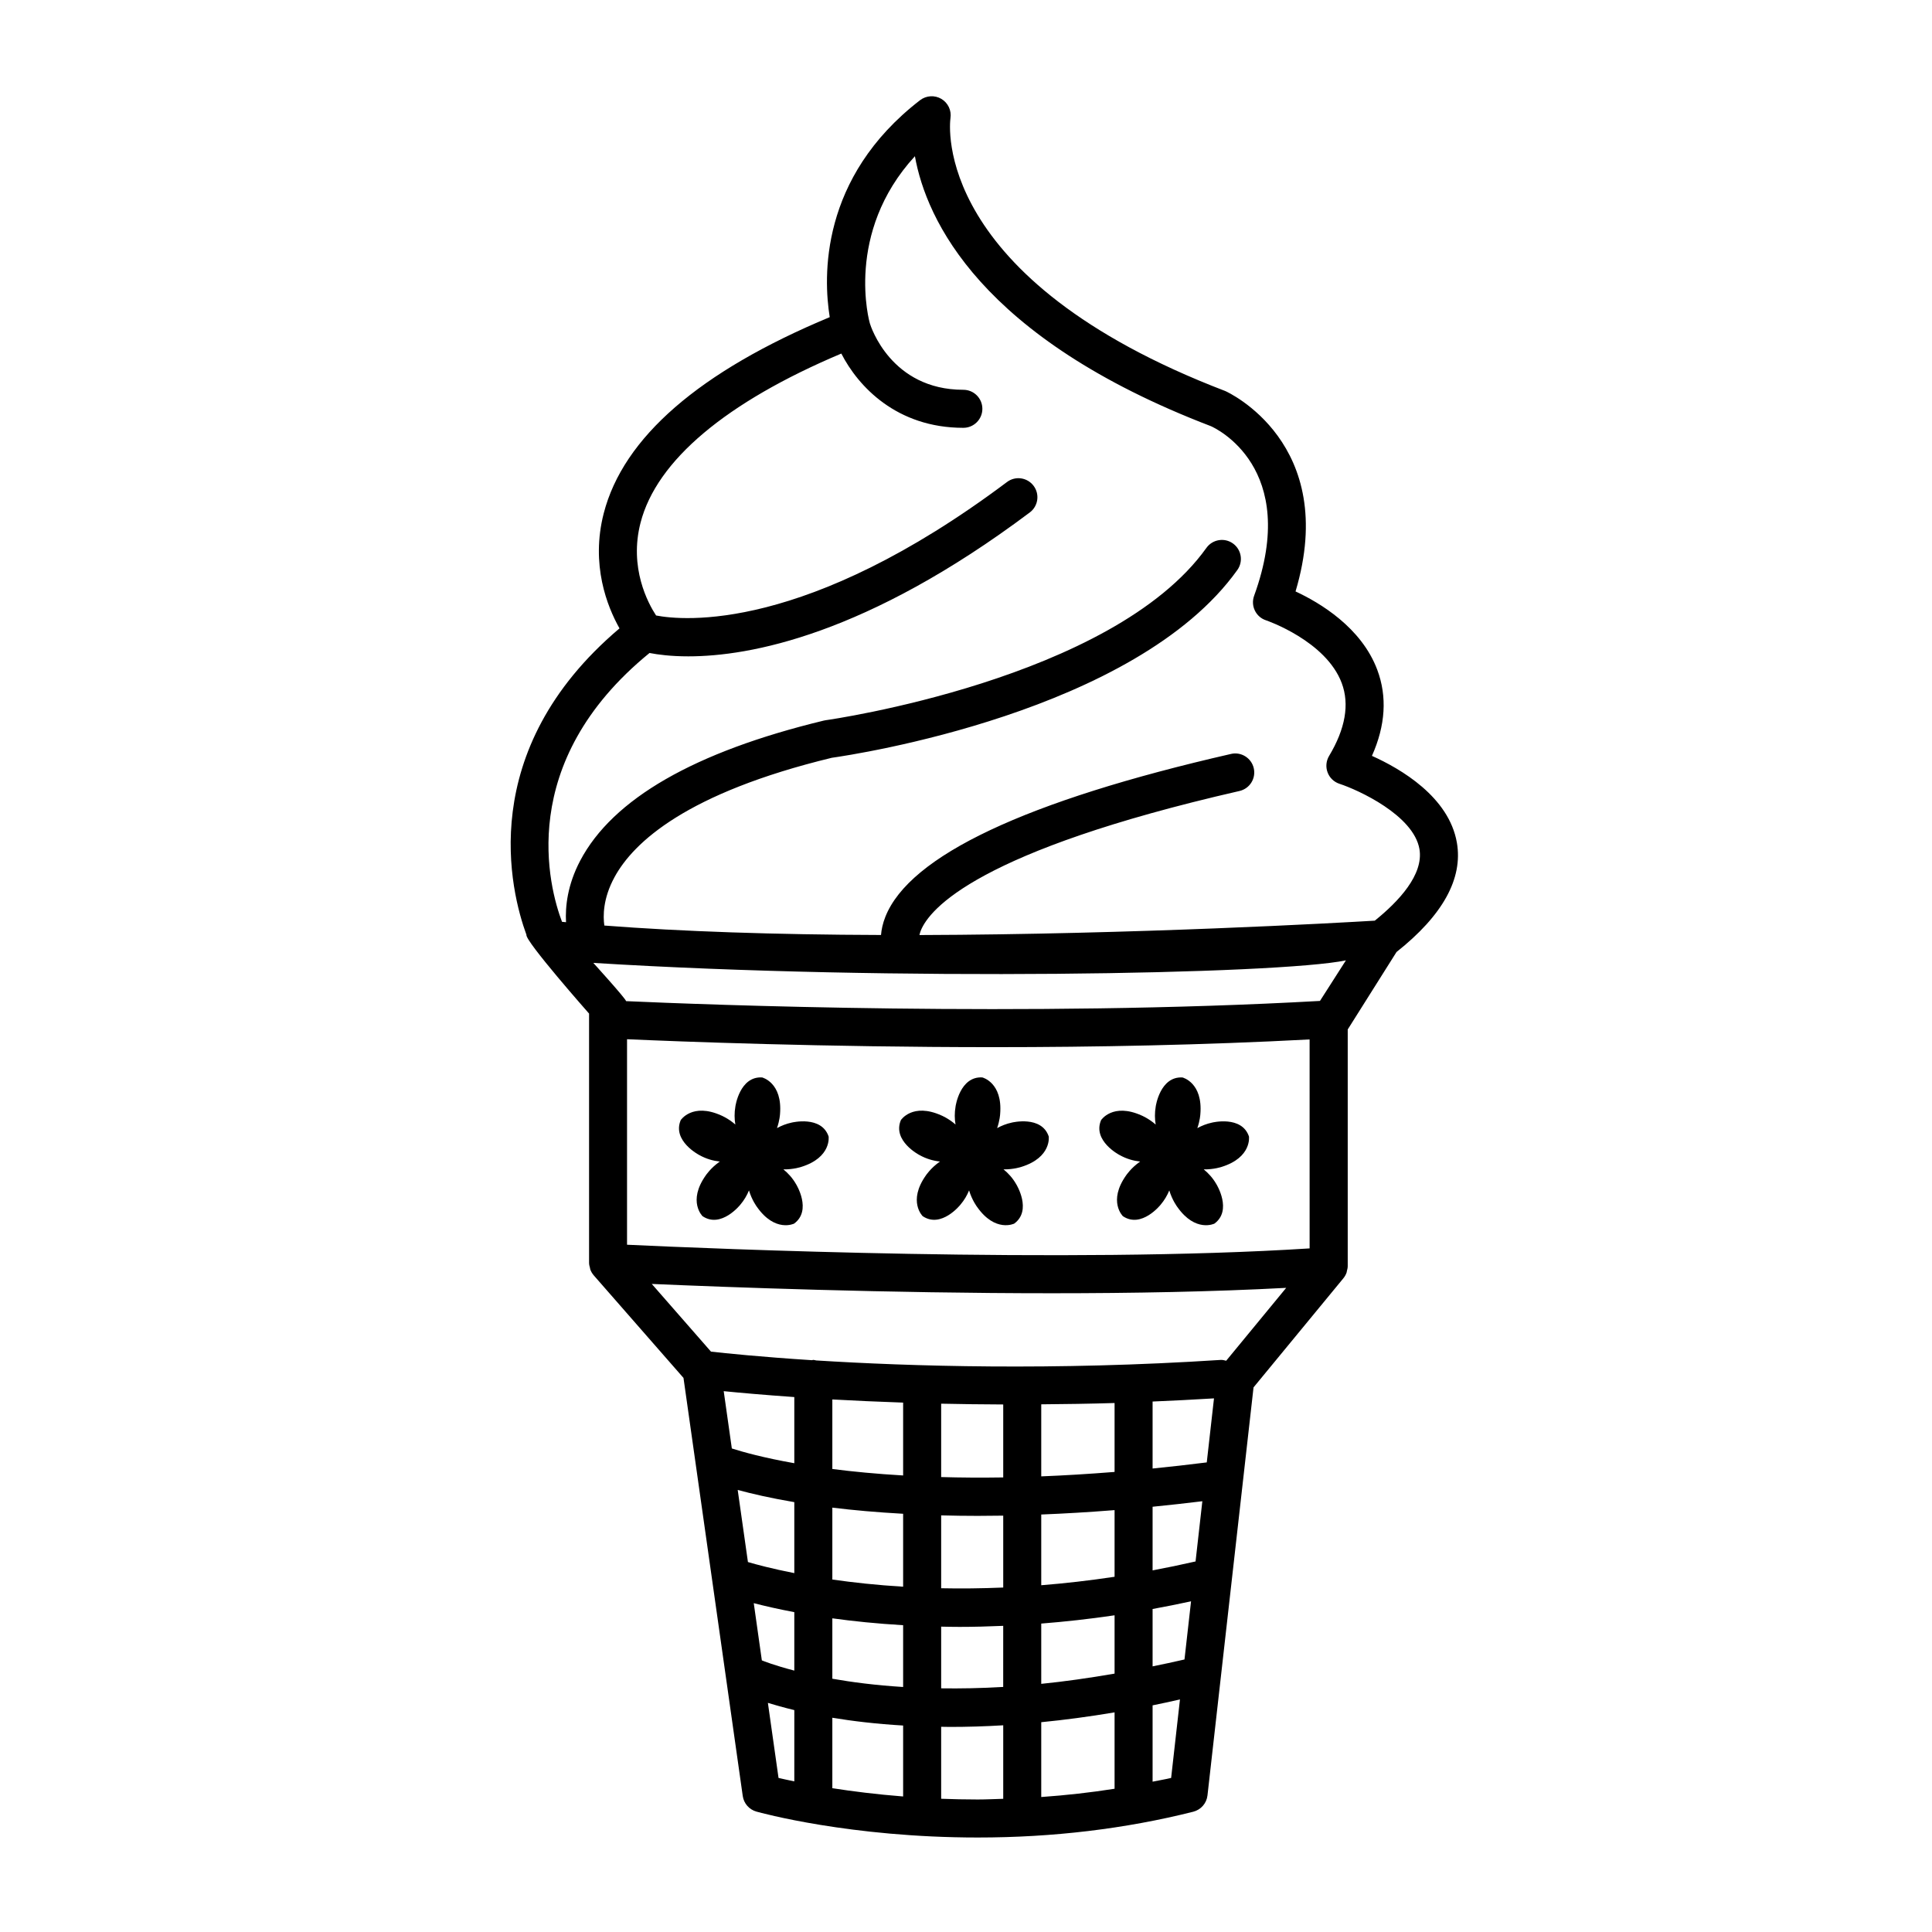 <?xml version="1.0" encoding="UTF-8"?>
<!-- Uploaded to: ICON Repo, www.svgrepo.com, Generator: ICON Repo Mixer Tools -->
<svg fill="#000000" width="800px" height="800px" version="1.1" viewBox="144 144 512 512" xmlns="http://www.w3.org/2000/svg">
 <g>
  <path d="m530.09 367.32c-2.098-12.133-14.879-19.582-22.512-23.008 3.594-8.047 4.074-15.699 1.414-22.801-4.207-11.246-15.27-17.809-21.66-20.773 11.734-39.297-18.078-52.879-18.602-53.102-77.73-29.77-73.078-70.645-72.848-72.328 0.312-2.035-0.645-4.055-2.418-5.106-1.773-1.043-4.004-0.902-5.637 0.348-26.668 20.57-25.633 47.02-23.941 57.496-34.566 14.414-54.703 31.887-59.887 51.965-3.523 13.652 0.934 24.762 4.176 30.516-38.398 32.477-28.832 69.828-24.668 81.195-0.402 1.641 16.602 20.887 16.602 20.887v66.059c0 0.469 0.121 0.918 0.246 1.359 0.035 0.125 0.023 0.266 0.07 0.383 0.211 0.574 0.523 1.113 0.934 1.578l0.039 0.051s0.004 0.004 0.012 0.012l23.719 27.109 15.703 110.79c0.281 1.98 1.703 3.602 3.629 4.141 0.996 0.281 24.832 6.867 58.664 6.867 19.879 0 39.09-2.297 57.09-6.832 2.035-0.516 3.543-2.231 3.777-4.316l12.207-108.14 23.723-28.812 0.082-0.098c0.379-0.465 0.672-0.988 0.863-1.547 0.039-0.109 0.031-0.242 0.066-0.359 0.109-0.422 0.227-0.852 0.227-1.301v-62.738c0.266-0.414 12.93-20.523 12.93-20.523 12.227-9.691 17.641-19.43 16-28.969zm-175.59 248.76c-1.648-0.336-3.066-0.648-4.18-0.91l-2.82-19.891c1.879 0.586 4.227 1.246 7.004 1.914zm0-29.355c-5.32-1.379-8.227-2.555-8.602-2.707l-2.144-15.164c2.801 0.727 6.394 1.562 10.746 2.383zm0-25.832c-5.844-1.148-9.996-2.262-12.289-2.934l-2.711-19.109c3.684 0.996 8.637 2.156 15 3.234zm0-29.125c-8.176-1.449-13.633-2.973-16.555-3.91l-2.152-15.184c4.301 0.43 10.672 0.996 18.707 1.562zm28.84 88.316c-7.133-0.562-13.469-1.367-18.762-2.195v-18.668c5.344 0.887 11.594 1.641 18.762 2.062zm0-29.012c-7.324-0.457-13.543-1.273-18.762-2.191v-16.008c5.527 0.766 11.793 1.414 18.762 1.82zm0-26.578c-7.039-0.43-13.305-1.117-18.762-1.906v-19.051c5.5 0.68 11.773 1.238 18.762 1.629zm0-29.48c-7.07-0.414-13.316-1.012-18.762-1.715v-18.43c5.672 0.316 11.984 0.605 18.762 0.836zm26.527 85.688c-2.254 0.059-4.484 0.18-6.758 0.18-3.336 0-6.566-0.074-9.691-0.191v-19.074c0.801 0.012 1.57 0.035 2.394 0.035 4.418 0 9.109-0.133 14.055-0.43zm0-29.645c-5.894 0.348-11.336 0.438-16.449 0.367v-16.348c1.605 0.031 3.215 0.066 4.883 0.066 3.699 0 7.582-0.105 11.562-0.277l-0.004 16.191zm0-26.344c-5.785 0.242-11.273 0.297-16.449 0.188v-19.312c3.109 0.086 6.309 0.133 9.668 0.133 2.207 0 4.469-0.02 6.781-0.059zm0-29.18c-5.848 0.09-11.324 0.051-16.449-0.098v-19.445c5.238 0.109 10.734 0.188 16.449 0.207zm29.508 82.504c-6.359 1.004-12.848 1.727-19.434 2.191v-19.828c6.133-0.598 12.609-1.457 19.434-2.606zm0-30.512c-6.816 1.176-13.332 2.102-19.434 2.711v-15.973c6.203-0.488 12.688-1.199 19.434-2.191zm0-25.664c-6.746 1.012-13.238 1.754-19.434 2.242v-18.742c6.133-0.242 12.602-0.621 19.434-1.164zm0-27.785c-6.832 0.543-13.32 0.938-19.434 1.176v-19.094c6.281-0.051 12.715-0.141 19.434-0.344zm14.988 81.098c-1.613 0.379-3.273 0.648-4.914 0.988v-20.227c2.379-0.48 4.805-1.008 7.254-1.566zm3.539-31.395c-2.891 0.684-5.664 1.246-8.453 1.824v-15.203c3.34-0.605 6.742-1.289 10.191-2.035zm2.934-25.98c-3.859 0.875-7.664 1.672-11.387 2.371v-16.867c4.258-0.418 8.676-0.918 13.184-1.461zm2.969-26.246c-4.934 0.621-9.73 1.16-14.355 1.621v-17.754c5.324-0.223 10.734-0.5 16.27-0.836zm5.148-26.945c-0.48-0.117-0.945-0.242-1.461-0.215-44.211 2.875-82.457 1.691-107.21 0.137-0.246-0.039-0.473-0.145-0.73-0.145-0.137 0-0.246 0.066-0.379 0.082-13.621-0.875-22.988-1.848-26.758-2.273l-15.688-17.938c19.98 0.871 62.492 2.469 106.05 2.469 21.301 0 42.812-0.395 62.078-1.43zm22.109-29.77c-63.984 4.102-158.79 0.074-180.89-0.973v-54.461c13.547 0.605 51.727 2.102 97.25 2.102 26.555 0 55.566-0.551 83.637-2.047zm2.742-65.582c-77.477 4.348-163.49 0.973-183.88 0.055-0.211-0.805-8.691-10.137-8.691-10.137 78.91 4.918 181.88 3.027 199.45-0.672zm14.531-21.273c-9.766 0.586-63.512 3.633-120.67 3.812 0.082-0.348 0.168-0.707 0.324-1.109 2.316-5.863 15.184-21.207 84.484-37.066 2.715-0.621 4.41-3.32 3.789-6.035-0.621-2.715-3.356-4.418-6.031-3.785-54.383 12.438-85.203 26.969-91.609 43.18-0.691 1.75-1.023 3.356-1.145 4.801-28.34-0.09-52.895-0.926-73.32-2.504-0.352-2.465-0.402-7.129 2.691-12.816 5.055-9.297 19.145-22.324 57.582-31.641 5.875-0.832 80.523-12.031 107.48-49.77 1.617-2.262 1.094-5.41-1.168-7.027-2.258-1.617-5.406-1.09-7.027 1.168-24.945 34.914-100.15 45.574-100.91 45.676-0.168 0.02-0.336 0.055-0.504 0.098-34.234 8.266-55.957 20.766-64.562 37.156-3.375 6.438-3.961 12.172-3.738 16.273-0.359-0.035-0.711-0.07-1.062-0.105-3.391-8.949-12.535-42.109 23.191-71.242 2.207 0.43 5.621 0.891 10.281 0.891 16.273 0 47.188-5.656 90.496-38.137 2.227-1.668 2.68-4.828 1.008-7.055-1.668-2.227-4.828-2.684-7.047-1.008-53.375 40.023-86.012 36.719-93 35.371-2.144-3.273-7.199-12.652-4.117-24.586 4.254-16.48 22.633-31.926 53.207-44.828 4.453 8.688 14.637 19.68 32.34 19.68 2.781 0 5.039-2.258 5.039-5.039s-2.258-5.039-5.039-5.039c-19.18 0-24.547-16.816-24.781-17.613v-0.004c-0.082-0.262-6.785-23.895 11.941-44.285 3.012 16.742 17.23 48.109 78.465 71.551 0.977 0.43 23.816 10.879 11.43 44.941-0.469 1.285-0.395 2.707 0.207 3.93 0.594 1.23 1.668 2.16 2.969 2.578 0.156 0.051 15.855 5.441 20.043 16.625 2.102 5.613 0.969 12.105-3.352 19.312-0.785 1.316-0.938 2.918-0.398 4.352 0.527 1.438 1.691 2.551 3.148 3.027 5.008 1.641 19.652 8.34 21.199 17.312 1.145 6.781-5.535 13.887-11.836 18.961z"/>
  <path d="m353.83 441.49c-1.48 0.316-2.781 0.84-3.918 1.473 0.715-2.066 0.801-3.699 0.801-3.699 0.699-8.398-4.742-9.73-4.742-9.73-5.941-0.363-7.082 7.656-7.082 7.656-0.301 1.738-0.266 3.356-0.016 4.816-1.91-1.652-3.727-2.394-3.727-2.394-7.688-3.461-10.746 1.23-10.746 1.23-2.324 5.488 4.867 9.227 4.867 9.227 1.875 1.062 3.754 1.562 5.492 1.754-2.418 1.672-3.738 3.684-3.738 3.684-4.863 6.883-0.84 10.793-0.84 10.793 4.934 3.324 9.992-3.019 9.992-3.019 1.047-1.23 1.789-2.527 2.312-3.809 0.781 2.609 2.098 4.348 2.098 4.348 4.84 6.914 9.863 4.449 9.863 4.449 4.797-3.516 0.539-10.418 0.539-10.418-0.953-1.664-2.137-2.953-3.375-3.953 2.715 0.039 4.742-0.66 4.742-0.66 8.051-2.508 7.238-8.051 7.238-8.051-1.891-5.641-9.762-3.695-9.762-3.695z"/>
  <path d="m440.66 450.07c1.875 1.062 3.754 1.562 5.492 1.754-2.418 1.672-3.738 3.684-3.738 3.684-4.856 6.883-0.836 10.793-0.836 10.793 4.934 3.324 9.984-3.019 9.984-3.019 1.043-1.23 1.789-2.527 2.312-3.809 0.781 2.609 2.102 4.348 2.102 4.348 4.836 6.914 9.859 4.449 9.859 4.449 4.797-3.516 0.539-10.418 0.539-10.418-0.953-1.664-2.137-2.953-3.375-3.953 2.711 0.039 4.742-0.66 4.742-0.66 8.051-2.508 7.246-8.051 7.246-8.051-1.891-5.644-9.766-3.691-9.766-3.691-1.477 0.316-2.777 0.84-3.914 1.473 0.715-2.066 0.797-3.699 0.797-3.699 0.707-8.398-4.731-9.73-4.731-9.73-5.945-0.363-7.09 7.656-7.09 7.656-0.301 1.738-0.266 3.356-0.016 4.816-1.91-1.652-3.727-2.394-3.727-2.394-7.688-3.461-10.746 1.23-10.746 1.23-2.32 5.484 4.863 9.223 4.863 9.223z"/>
  <path d="m404.33 429.53c-5.945-0.363-7.09 7.656-7.09 7.656-0.301 1.738-0.273 3.356-0.016 4.816-1.91-1.652-3.734-2.394-3.734-2.394-7.691-3.461-10.746 1.23-10.746 1.23-2.316 5.488 4.867 9.227 4.867 9.227 1.879 1.062 3.754 1.562 5.492 1.754-2.422 1.672-3.742 3.684-3.742 3.684-4.856 6.883-0.84 10.793-0.84 10.793 4.934 3.324 9.984-3.019 9.984-3.019 1.047-1.23 1.793-2.527 2.312-3.809 0.781 2.609 2.102 4.348 2.102 4.348 4.836 6.914 9.863 4.449 9.863 4.449 4.797-3.516 0.535-10.418 0.535-10.418-0.945-1.664-2.137-2.953-3.371-3.953 2.707 0.039 4.734-0.66 4.734-0.66 8.051-2.508 7.246-8.051 7.246-8.051-1.883-5.644-9.766-3.691-9.766-3.691-1.477 0.316-2.777 0.84-3.91 1.473 0.715-2.066 0.797-3.699 0.797-3.699 0.715-8.402-4.719-9.734-4.719-9.734z"/>
 </g>
</svg>